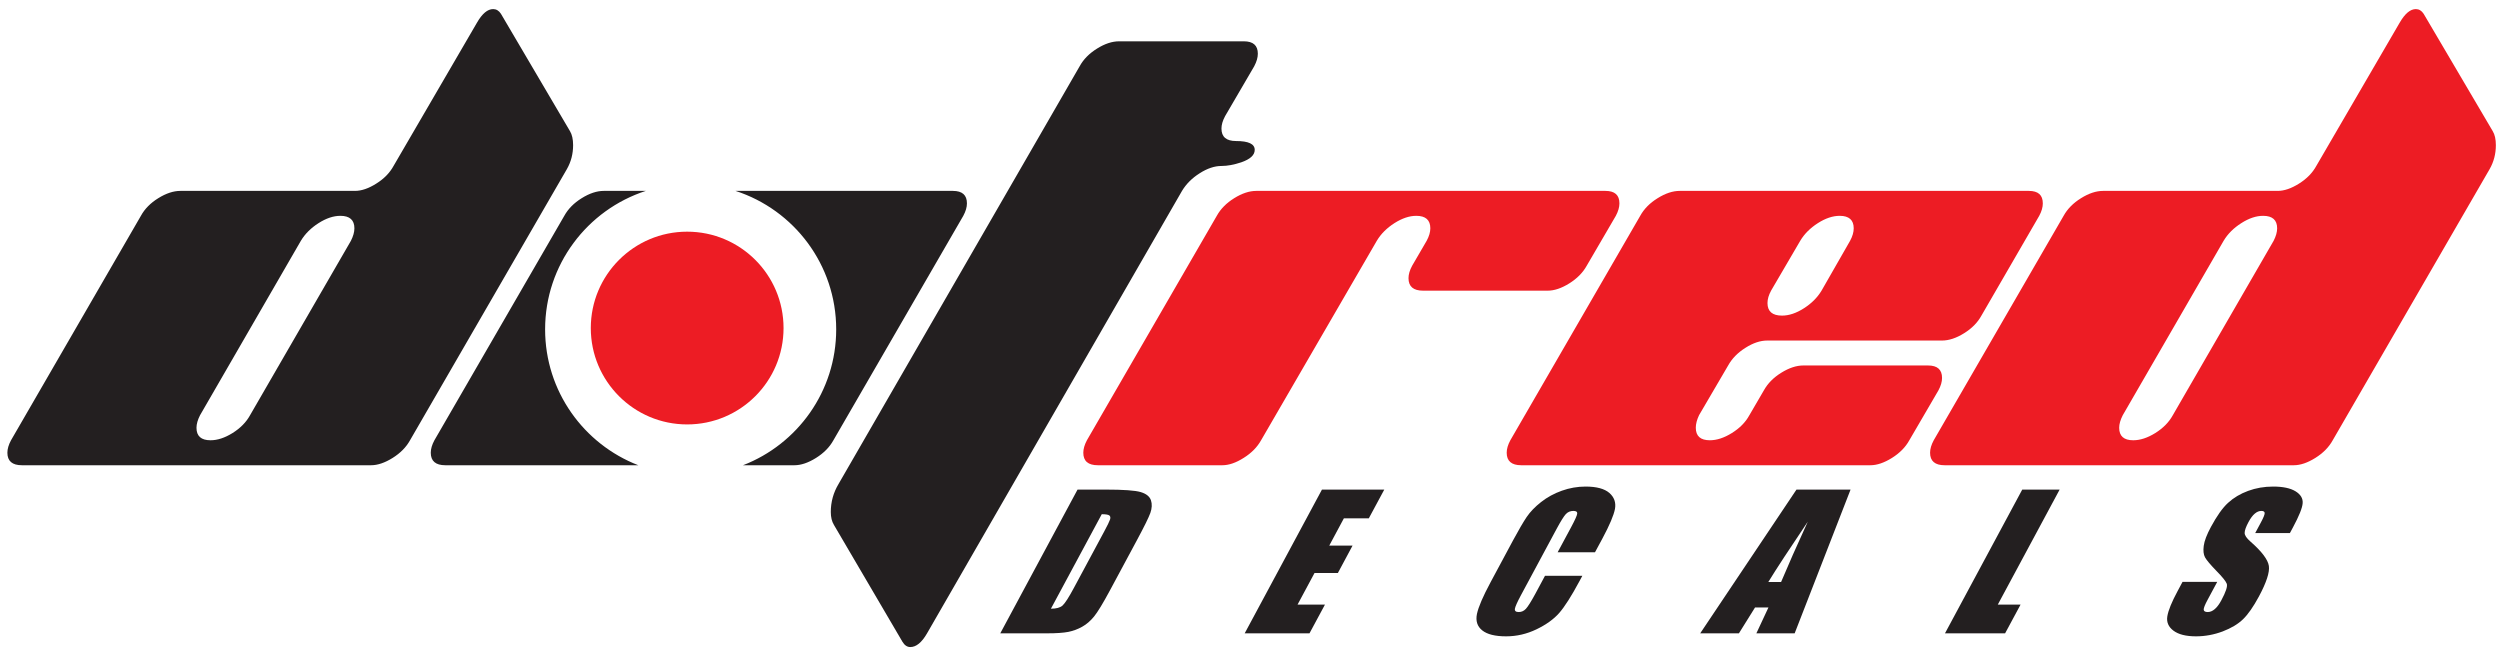 <?xml version="1.0" encoding="UTF-8"?>
<svg xmlns="http://www.w3.org/2000/svg" xmlns:xlink="http://www.w3.org/1999/xlink" width="217pt" height="57pt" viewBox="0 0 217 57" version="1.1">
<g id="surface1">
<path style=" stroke:none;fill-rule:nonzero;fill:rgb(13.699%,12.199%,12.5%);fill-opacity:1;" d="M 43.48 1.195 C 43.301 0.922 43.074 0.789 42.805 0.789 C 42.324 0.789 41.855 1.18 41.406 1.961 L 34.168 14.391 C 33.836 15 33.34 15.512 32.664 15.934 C 31.996 16.359 31.371 16.57 30.809 16.57 L 15.656 16.57 C 15.055 16.57 14.418 16.781 13.738 17.203 C 13.062 17.621 12.559 18.133 12.23 18.734 L 0.957 38.215 C 0.746 38.605 0.641 38.969 0.641 39.297 C 0.641 40.02 1.062 40.383 1.902 40.383 L 32.207 40.383 C 32.777 40.383 33.402 40.172 34.078 39.75 C 34.754 39.328 35.258 38.816 35.59 38.215 L 49.207 14.676 C 49.566 14.047 49.746 13.355 49.746 12.602 C 49.746 12.09 49.656 11.688 49.477 11.387 Z M 21.699 36.051 C 21.367 36.652 20.863 37.164 20.188 37.586 C 19.512 38.008 18.875 38.215 18.273 38.215 C 17.461 38.215 17.055 37.855 17.055 37.133 C 17.055 36.805 17.16 36.441 17.363 36.043 L 26.117 20.898 C 26.48 20.297 26.988 19.789 27.652 19.367 C 28.312 18.945 28.945 18.734 29.547 18.734 C 30.355 18.734 30.762 19.098 30.762 19.816 C 30.762 20.148 30.656 20.516 30.457 20.906 Z M 52.406 16.57 C 51.809 16.57 51.168 16.781 50.492 17.203 C 49.816 17.621 49.312 18.133 48.98 18.734 L 37.707 38.215 C 37.496 38.605 37.391 38.969 37.391 39.297 C 37.391 40.02 37.812 40.383 38.656 40.383 L 55.406 40.383 C 50.676 38.555 47.316 33.965 47.316 28.59 C 47.316 22.973 50.984 18.215 56.055 16.57 Z M 64.492 40.383 L 68.957 40.383 C 69.527 40.383 70.152 40.172 70.828 39.75 C 71.504 39.328 72.008 38.816 72.34 38.215 L 83.613 18.734 C 83.824 18.344 83.93 17.984 83.93 17.652 C 83.93 16.93 83.523 16.57 82.711 16.57 L 63.844 16.57 C 68.914 18.215 72.582 22.973 72.582 28.59 C 72.582 33.965 69.223 38.555 64.492 40.383 Z M 102.598 16.57 C 102.961 15.969 103.469 15.457 104.133 15.039 C 104.793 14.617 105.426 14.406 106.023 14.406 C 106.535 14.406 107.105 14.301 107.738 14.09 C 108.52 13.82 108.91 13.461 108.91 13.008 C 108.91 12.496 108.371 12.242 107.289 12.242 C 106.445 12.242 106.023 11.883 106.023 11.16 C 106.023 10.828 106.129 10.469 106.34 10.078 L 108.867 5.75 C 109.074 5.355 109.18 4.996 109.18 4.664 C 109.18 3.945 108.777 3.586 107.965 3.586 L 97.141 3.586 C 96.539 3.586 95.902 3.793 95.227 4.215 C 94.547 4.637 94.043 5.148 93.715 5.75 L 72.789 42.004 C 72.34 42.754 72.113 43.566 72.113 44.438 C 72.113 44.891 72.203 45.266 72.387 45.566 L 78.336 55.711 C 78.52 56.012 78.742 56.164 79.016 56.164 C 79.523 56.164 80.004 55.773 80.457 54.992 L 102.598 16.57 "/>
<path style=" stroke:none;fill-rule:nonzero;fill:rgb(92.899%,10.999%,14.099%);fill-opacity:1;" d="M 109.047 16.57 C 108.445 16.57 107.805 16.781 107.129 17.203 C 106.453 17.621 105.949 18.133 105.617 18.734 L 94.344 38.215 C 94.137 38.605 94.031 38.969 94.031 39.297 C 94.031 40.02 94.449 40.383 95.293 40.383 L 106.094 40.383 C 106.664 40.383 107.281 40.172 107.957 39.742 C 108.633 39.32 109.137 38.801 109.469 38.203 L 119.508 20.898 C 119.867 20.297 120.379 19.789 121.039 19.367 C 121.703 18.945 122.336 18.734 122.934 18.734 C 123.746 18.734 124.152 19.098 124.152 19.816 C 124.152 20.148 124.047 20.508 123.836 20.898 L 122.574 23.066 C 122.363 23.457 122.258 23.816 122.258 24.148 C 122.258 24.867 122.68 25.23 123.52 25.23 L 134.344 25.23 C 134.914 25.23 135.539 25.02 136.215 24.598 C 136.891 24.176 137.395 23.664 137.727 23.066 L 140.254 18.734 C 140.461 18.344 140.566 17.984 140.566 17.652 C 140.566 16.93 140.16 16.57 139.352 16.57 Z M 153.395 29.559 L 168.562 29.559 C 169.164 29.559 169.805 29.348 170.48 28.926 C 171.156 28.508 171.66 27.996 171.988 27.395 L 177.004 18.734 C 177.215 18.344 177.316 17.984 177.316 17.652 C 177.316 16.93 176.914 16.57 176.102 16.57 L 145.797 16.57 C 145.195 16.57 144.559 16.781 143.883 17.203 C 143.203 17.621 142.703 18.133 142.371 18.734 L 131.098 38.215 C 130.887 38.605 130.781 38.969 130.781 39.297 C 130.781 40.02 131.203 40.383 132.043 40.383 L 162.348 40.383 C 162.918 40.383 163.543 40.172 164.219 39.75 C 164.895 39.328 165.398 38.816 165.73 38.215 L 168.254 33.887 C 168.465 33.496 168.57 33.137 168.57 32.805 C 168.57 32.082 168.164 31.723 167.352 31.723 L 156.531 31.723 C 155.93 31.723 155.289 31.934 154.613 32.355 C 153.938 32.773 153.434 33.285 153.102 33.887 L 151.84 36.051 C 151.512 36.652 151.008 37.164 150.328 37.586 C 149.652 38.008 149.016 38.215 148.414 38.215 C 147.602 38.215 147.195 37.855 147.195 37.125 C 147.195 36.797 147.293 36.426 147.48 36.035 L 150.008 31.715 C 150.344 31.113 150.84 30.609 151.504 30.191 C 152.164 29.77 152.797 29.559 153.395 29.559 Z M 156.262 20.898 C 156.621 20.297 157.133 19.789 157.793 19.367 C 158.453 18.945 159.086 18.734 159.688 18.734 C 160.496 18.734 160.902 19.098 160.902 19.816 C 160.902 20.148 160.801 20.508 160.59 20.898 L 158.109 25.23 C 157.746 25.832 157.238 26.34 156.574 26.762 C 155.914 27.184 155.281 27.395 154.68 27.395 C 153.84 27.395 153.418 27.031 153.418 26.305 C 153.418 25.965 153.523 25.605 153.742 25.207 Z M 210.371 1.195 C 210.191 0.922 209.965 0.789 209.695 0.789 C 209.215 0.789 208.75 1.18 208.297 1.961 L 201.062 14.391 C 200.73 15 200.234 15.512 199.559 15.934 C 198.887 16.359 198.266 16.57 197.699 16.57 L 182.551 16.57 C 181.949 16.57 181.309 16.781 180.633 17.203 C 179.957 17.621 179.453 18.133 179.121 18.734 L 167.848 38.215 C 167.637 38.605 167.531 38.969 167.531 39.297 C 167.531 40.02 167.953 40.383 168.797 40.383 L 199.098 40.383 C 199.672 40.383 200.293 40.172 200.969 39.75 C 201.648 39.328 202.148 38.816 202.48 38.215 L 216.102 14.676 C 216.461 14.047 216.641 13.355 216.641 12.602 C 216.641 12.09 216.551 11.688 216.371 11.387 Z M 188.594 36.051 C 188.262 36.652 187.758 37.164 187.082 37.586 C 186.406 38.008 185.766 38.215 185.164 38.215 C 184.352 38.215 183.945 37.855 183.945 37.133 C 183.945 36.805 184.051 36.441 184.254 36.043 L 193.012 20.898 C 193.371 20.297 193.883 19.789 194.547 19.367 C 195.207 18.945 195.836 18.734 196.438 18.734 C 197.25 18.734 197.656 19.098 197.656 19.816 C 197.656 20.148 197.551 20.516 197.348 20.906 L 188.594 36.051 "/>
<path style=" stroke:none;fill-rule:nonzero;fill:rgb(13.699%,12.199%,12.5%);fill-opacity:1;" d="M 93.531 42.496 L 95.961 42.496 C 97.527 42.496 98.547 42.57 99.02 42.715 C 99.496 42.859 99.789 43.094 99.902 43.422 C 100.012 43.75 99.992 44.117 99.852 44.52 C 99.707 44.922 99.316 45.715 98.68 46.898 L 96.332 51.266 C 95.73 52.387 95.273 53.133 94.965 53.512 C 94.656 53.891 94.316 54.188 93.938 54.398 C 93.559 54.613 93.156 54.762 92.727 54.848 C 92.293 54.93 91.691 54.973 90.918 54.973 L 86.824 54.973 Z M 95.633 44.633 L 91.219 52.836 C 91.684 52.836 92.023 52.746 92.23 52.559 C 92.441 52.367 92.77 51.859 93.215 51.027 L 95.82 46.18 C 96.125 45.613 96.301 45.254 96.352 45.094 C 96.402 44.934 96.383 44.816 96.293 44.742 C 96.203 44.672 95.984 44.633 95.633 44.633 "/>
<path style=" stroke:none;fill-rule:nonzero;fill:rgb(13.699%,12.199%,12.5%);fill-opacity:1;" d="M 114.746 42.496 L 120.156 42.496 L 118.812 44.992 L 116.648 44.992 L 115.379 47.359 L 117.402 47.359 L 116.129 49.734 L 114.102 49.734 L 112.629 52.477 L 115.008 52.477 L 113.664 54.973 L 108.039 54.973 L 114.746 42.496 "/>
<path style=" stroke:none;fill-rule:nonzero;fill:rgb(13.699%,12.199%,12.5%);fill-opacity:1;" d="M 138.445 47.938 L 135.203 47.938 L 136.371 45.766 C 136.711 45.133 136.887 44.738 136.902 44.582 C 136.918 44.426 136.809 44.348 136.57 44.348 C 136.301 44.348 136.082 44.441 135.906 44.633 C 135.734 44.824 135.477 45.234 135.137 45.863 L 132.02 51.66 C 131.695 52.266 131.52 52.66 131.492 52.844 C 131.465 53.031 131.574 53.125 131.828 53.125 C 132.07 53.125 132.277 53.031 132.449 52.844 C 132.621 52.66 132.895 52.227 133.266 51.543 L 134.105 49.98 L 137.348 49.98 L 137.086 50.465 C 136.395 51.754 135.809 52.668 135.34 53.207 C 134.867 53.746 134.207 54.219 133.367 54.625 C 132.523 55.031 131.645 55.234 130.73 55.234 C 129.777 55.234 129.09 55.062 128.66 54.719 C 128.227 54.375 128.074 53.898 128.199 53.289 C 128.328 52.68 128.723 51.766 129.379 50.543 L 131.336 46.898 C 131.82 46 132.215 45.324 132.516 44.875 C 132.82 44.426 133.238 43.992 133.77 43.574 C 134.297 43.16 134.898 42.832 135.566 42.594 C 136.234 42.355 136.926 42.234 137.629 42.234 C 138.586 42.234 139.273 42.422 139.695 42.789 C 140.117 43.16 140.277 43.621 140.18 44.172 C 140.074 44.727 139.711 45.586 139.086 46.75 L 138.445 47.938 "/>
<path style=" stroke:none;fill-rule:nonzero;fill:rgb(13.699%,12.199%,12.5%);fill-opacity:1;" d="M 160.629 42.496 L 155.777 54.973 L 152.453 54.973 L 153.5 52.73 L 152.336 52.73 L 150.938 54.973 L 147.578 54.973 L 155.934 42.496 Z M 154.598 50.52 C 155.191 49.105 155.965 47.359 156.914 45.285 C 155.305 47.672 154.164 49.414 153.488 50.52 L 154.598 50.52 "/>
<path style=" stroke:none;fill-rule:nonzero;fill:rgb(13.699%,12.199%,12.5%);fill-opacity:1;" d="M 178.777 42.496 L 173.41 52.477 L 175.387 52.477 L 174.043 54.973 L 168.824 54.973 L 175.531 42.496 L 178.777 42.496 "/>
<path style=" stroke:none;fill-rule:nonzero;fill:rgb(13.699%,12.199%,12.5%);fill-opacity:1;" d="M 198.762 46.273 L 195.75 46.273 L 196.246 45.348 C 196.477 44.918 196.586 44.641 196.574 44.523 C 196.562 44.406 196.465 44.348 196.281 44.348 C 196.09 44.348 195.898 44.426 195.711 44.586 C 195.527 44.742 195.348 44.984 195.172 45.309 C 194.949 45.727 194.836 46.039 194.836 46.25 C 194.828 46.461 195.004 46.715 195.344 47.012 C 196.324 47.871 196.855 48.574 196.938 49.125 C 197.016 49.672 196.727 50.559 196.07 51.781 C 195.59 52.672 195.133 53.324 194.699 53.746 C 194.266 54.168 193.672 54.523 192.926 54.809 C 192.176 55.09 191.406 55.234 190.613 55.234 C 189.746 55.234 189.094 55.07 188.656 54.742 C 188.219 54.414 188.039 53.996 188.125 53.488 C 188.211 52.977 188.504 52.258 189.008 51.32 L 189.445 50.504 L 192.457 50.504 L 191.641 52.023 C 191.387 52.488 191.27 52.789 191.281 52.926 C 191.297 53.055 191.41 53.125 191.629 53.125 C 191.844 53.125 192.047 53.039 192.246 52.867 C 192.441 52.699 192.629 52.449 192.809 52.113 C 193.203 51.379 193.363 50.898 193.285 50.672 C 193.199 50.445 192.895 50.07 192.375 49.543 C 191.855 49.004 191.527 48.617 191.395 48.375 C 191.266 48.133 191.227 47.801 191.285 47.375 C 191.34 46.949 191.551 46.402 191.906 45.742 C 192.422 44.785 192.914 44.086 193.398 43.645 C 193.879 43.203 194.457 42.859 195.137 42.609 C 195.812 42.359 196.539 42.234 197.309 42.234 C 198.156 42.234 198.801 42.371 199.246 42.641 C 199.691 42.914 199.902 43.258 199.871 43.672 C 199.844 44.086 199.559 44.789 199.027 45.781 L 198.762 46.273 "/>
<path style=" stroke:none;fill-rule:evenodd;fill:rgb(92.899%,10.999%,14.099%);fill-opacity:1;" d="M 59.645 20.109 C 55.027 20.109 51.281 23.855 51.281 28.477 C 51.281 33.094 55.027 36.84 59.645 36.84 C 64.266 36.84 68.012 33.094 68.012 28.477 C 68.012 23.855 64.266 20.109 59.645 20.109 "/>
</g>
</svg>
